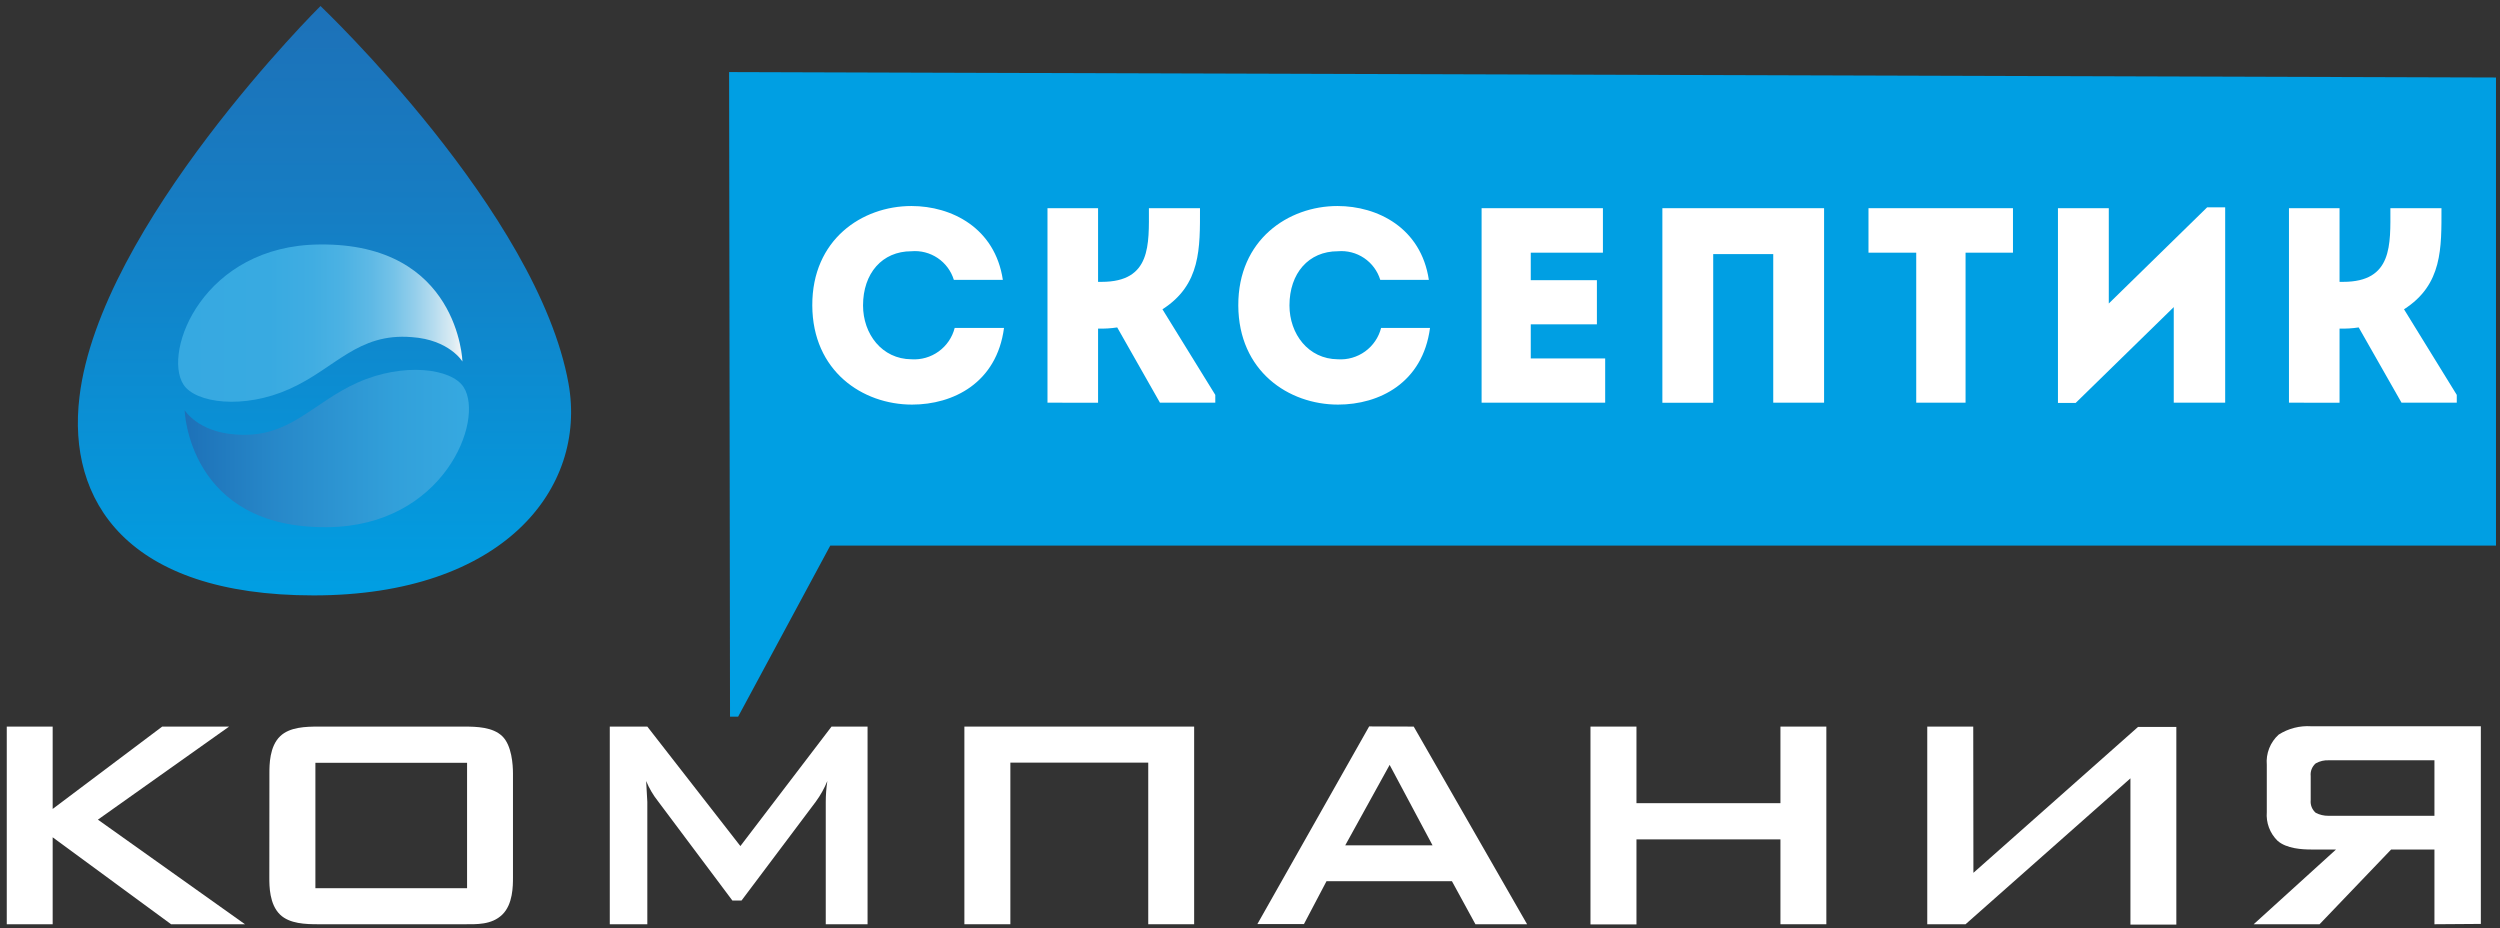 <?xml version="1.0" encoding="UTF-8"?> <svg xmlns="http://www.w3.org/2000/svg" width="299" height="111" viewBox="0 0 299 111" fill="none"><rect x="0" y="0" width="299" height="111" fill="#333333" stroke="none"/><g clip-path="url(#clip0_242_2)"><path d="M298.521 9.27V37.71V65.25H99.301L88.281 85.71H87.311L87.201 8.62L298.521 9.27Z" fill="#009FE3"></path><path d="M6.299 96.75L19.399 86.9H27.399L11.709 98.03L29.299 110.54H20.459L6.299 100.14V110.54H0.809V86.9H6.299V96.75Z" fill="white"></path><path d="M32.221 92.49C32.221 91.49 32.221 89.28 33.511 88.05C34.651 86.95 36.581 86.9 38.091 86.9H55.491C57.001 86.9 58.931 86.95 60.071 88.05C61.211 89.15 61.351 91.48 61.351 92.49V104.95C61.351 105.95 61.351 108.15 60.071 109.39C58.791 110.63 57.001 110.54 55.491 110.54H38.081C36.571 110.54 34.641 110.49 33.501 109.39C32.211 108.15 32.211 105.96 32.211 104.95L32.221 92.49ZM55.861 106.23V91.23H37.721V106.23H55.861Z" fill="white"></path><path d="M103.76 86.9V110.54H98.76V95.92C98.761 95.08 98.824 94.241 98.95 93.41C98.592 94.286 98.129 95.116 97.57 95.88L88.69 107.7H87.59L78.7 95.83C78.116 95.093 77.638 94.279 77.28 93.41L77.42 95.92V110.54H72.93V86.9H77.42L88.55 101.19L99.45 86.9H103.76Z" fill="white"></path><path d="M142.82 86.9V110.54H137.33V91.21H120.84V110.54H115.34V86.9H142.82Z" fill="white"></path><path d="M169.081 86.9L182.641 110.54H176.461L173.651 105.39H158.651L155.951 110.52H150.381L163.751 86.88L169.081 86.9ZM171.331 101.1L166.201 91.48L160.891 101.1H171.331Z" fill="white"></path><path d="M195.721 96.06H212.941V86.9H218.431V110.54H212.941V100.39H195.721V110.56H190.221V86.9H195.721V96.06Z" fill="white"></path><path d="M236.02 104.39L255.71 86.94H260.29V110.58H254.8V93.09L235.08 110.54H230.5V86.9H236L236.02 104.39Z" fill="white"></path><path d="M291.159 110.54V101.6H285.979L277.419 110.54H269.539L279.389 101.6H276.389C275.389 101.6 273.459 101.51 272.389 100.55C271.937 100.107 271.588 99.57 271.367 98.978C271.146 98.385 271.058 97.751 271.109 97.12V91.48C271.05 90.808 271.148 90.131 271.394 89.503C271.641 88.875 272.029 88.313 272.529 87.86C273.687 87.123 275.049 86.773 276.419 86.86H296.709V110.5L291.159 110.54ZM278.559 90.93C278.001 90.898 277.446 91.026 276.959 91.3C276.744 91.484 276.578 91.718 276.473 91.981C276.369 92.244 276.33 92.528 276.359 92.81V95.7C276.33 95.981 276.37 96.266 276.474 96.528C276.579 96.791 276.745 97.025 276.959 97.21C277.425 97.452 277.944 97.575 278.469 97.57H291.159V90.93H278.559Z" fill="white"></path><path d="M109.01 24.64C113.82 24.64 119.01 27.26 119.94 33.47H114.08C113.753 32.405 113.07 31.484 112.145 30.861C111.221 30.239 110.111 29.953 109 30.05C105.51 30.05 103.22 32.68 103.22 36.53C103.22 39.95 105.48 42.94 109 42.97C110.166 43.048 111.322 42.716 112.268 42.031C113.215 41.346 113.891 40.352 114.181 39.22H120.08C119.21 45.8 114 48.39 109.08 48.39C103.16 48.39 97.18 44.39 97.15 36.53C97.121 28.67 103.08 24.64 109.01 24.64Z" fill="white"></path><path d="M125.279 48.16V24.9H131.329V33.71H131.759C137.709 33.71 137.409 29.25 137.409 24.9H143.519C143.519 29.65 143.649 34.04 139.029 36.99L145.349 47.23V48.16H138.729L133.619 39.16C132.862 39.275 132.095 39.322 131.329 39.3V48.17L125.279 48.16Z" fill="white"></path><path d="M159.96 24.64C164.77 24.64 169.96 27.26 170.89 33.47H165.08C164.752 32.405 164.069 31.484 163.145 30.861C162.22 30.239 161.11 29.953 160 30.05C156.51 30.05 154.22 32.68 154.22 36.53C154.22 39.95 156.48 42.94 160 42.97C161.165 43.048 162.321 42.716 163.268 42.031C164.214 41.346 164.89 40.352 165.18 39.22H171.03C170.16 45.8 164.95 48.39 160.03 48.39C154.11 48.39 148.13 44.39 148.1 36.53C148.07 28.67 154.08 24.64 159.96 24.64Z" fill="white"></path><path d="M191.709 30.22H183.079V33.51H190.989V38.79H183.079V42.87H191.979V48.16H177.199V24.9H191.709V30.22Z" fill="white"></path><path d="M218.16 48.16H212.08V30.39H204.9V48.17H198.82V24.9H218.16V48.16Z" fill="white"></path><path d="M223.471 30.22V24.9H240.751V30.22H235.081V48.16H229.181V30.22H223.471Z" fill="white"></path><path d="M248.251 48.19H246.131V24.9H252.211V36.3L263.971 24.8H266.131V48.16H259.981V36.73L248.251 48.19Z" fill="white"></path><path d="M273.76 48.16V24.9H279.81V33.71H280.24C286.19 33.71 285.89 29.25 285.89 24.9H292C292 29.65 292.14 34.04 287.52 36.99L293.83 47.23V48.16H287.22L282.1 39.16C281.342 39.275 280.576 39.322 279.81 39.3V48.17L273.76 48.16Z" fill="white"></path><path d="M38.33 0.72C38.33 0.72 64.33 25.39 68 45.9C70.23 58.43 60.17 71.21 37.5 71.21C15.1 71.21 8.02 59.83 9.5 47.5C11.92 26.94 38.33 0.72 38.33 0.72Z" fill="url(#paint0_linear_242_2)"></path><path d="M22.08 49.05C22.08 49.05 22.51 63.24 39.17 63.05C53.05 62.93 57.99 50.27 55.45 46.3C54.02 44.06 48.26 43.3 42.76 45.76C37.26 48.22 34.62 52.49 28.14 51.96C23.65 51.65 22.08 49.05 22.08 49.05Z" fill="url(#paint1_linear_242_2)"></path><path d="M55.309 43.24C55.309 43.24 54.879 29.05 38.219 29.24C24.339 29.35 19.409 42.02 21.939 45.99C23.369 48.22 29.129 48.99 34.629 46.52C40.129 44.05 42.769 39.79 49.249 40.32C53.739 40.63 55.309 43.24 55.309 43.24Z" fill="url(#paint2_linear_242_2)"></path></g><defs><linearGradient id="paint0_linear_242_2" x1="38.8" y1="71.21" x2="38.8" y2="0.72" gradientUnits="userSpaceOnUse"><stop stop-color="#009FE3"></stop><stop offset="0.05" stop-color="#029CE0"></stop><stop offset="0.66" stop-color="#167DC3"></stop><stop offset="1" stop-color="#1D71B8"></stop></linearGradient><linearGradient id="paint1_linear_242_2" x1="56.09" y1="53.69" x2="22.08" y2="53.69" gradientUnits="userSpaceOnUse"><stop stop-color="#36A9E1"></stop><stop offset="0.26" stop-color="#32A0DA"></stop><stop offset="0.68" stop-color="#2788C9"></stop><stop offset="1" stop-color="#1D71B8"></stop></linearGradient><linearGradient id="paint2_linear_242_2" x1="21.299" y1="38.59" x2="55.309" y2="38.59" gradientUnits="userSpaceOnUse"><stop stop-color="#36A9E1"></stop><stop offset="0.32" stop-color="#38AAE1"></stop><stop offset="0.47" stop-color="#40ADE2"></stop><stop offset="0.58" stop-color="#4CB2E3"></stop><stop offset="0.68" stop-color="#5FB9E5"></stop><stop offset="0.76" stop-color="#76C3E8"></stop><stop offset="0.83" stop-color="#93CEEB"></stop><stop offset="0.9" stop-color="#B6DCEF"></stop><stop offset="0.97" stop-color="#DDECF3"></stop><stop offset="1" stop-color="#F6F6F6"></stop></linearGradient><clipPath id="clip0_242_2"><rect width="299" height="111" fill="white"></rect></clipPath></defs></svg> 
